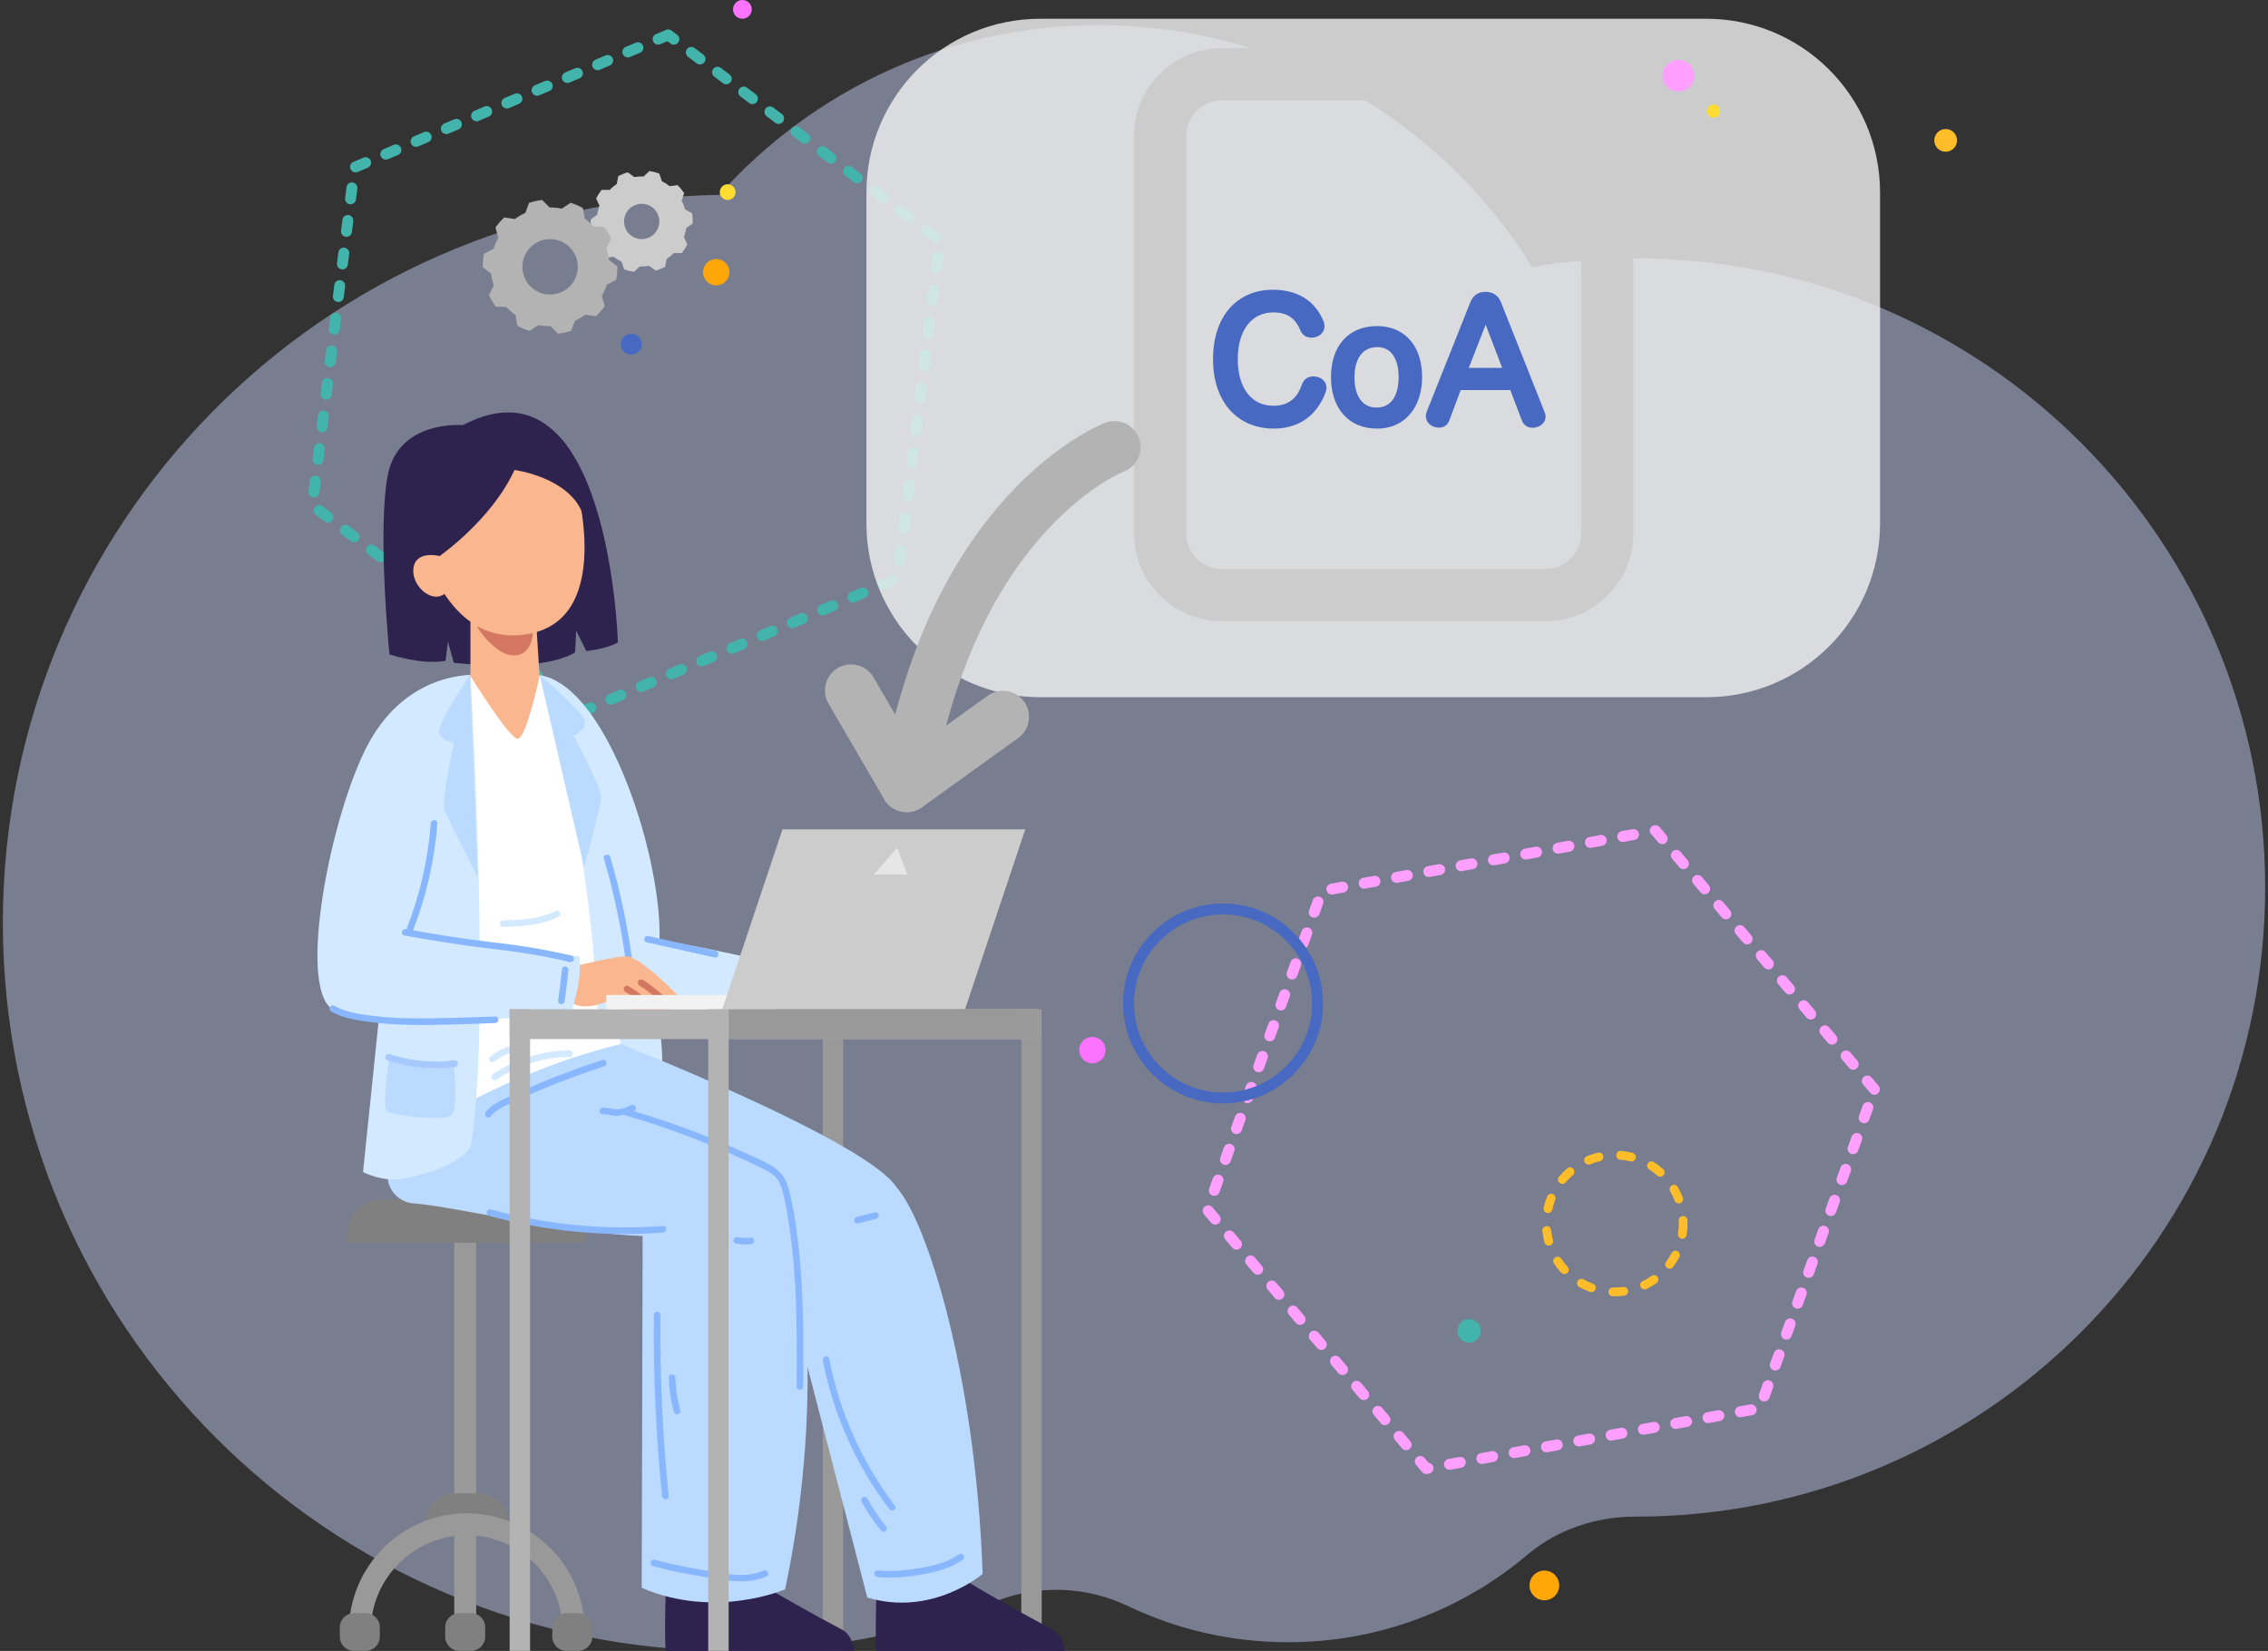 <svg width="261" height="190" viewBox="0 0 261 190" fill="none" xmlns="http://www.w3.org/2000/svg">
<rect x="0" y="0" width="261" height="190" fill="#333333" stroke="none"/>
<g clip-path="url(#clip0_7646_63453)">
<path opacity="0.5" d="M82.763 22.427C93.49 10.437 109.078 2.887 126.437 2.887C147.514 2.887 165.989 14.018 176.306 30.722C180.199 30.076 184.196 29.732 188.269 29.732C228.258 29.732 260.675 62.149 260.675 102.138C260.675 142.127 228.258 174.543 188.269 174.543H188.192C183.665 174.543 179.231 176.009 175.776 178.928C168.34 185.21 158.728 188.999 148.231 188.999C141.637 188.999 135.393 187.507 129.816 184.839C125.059 182.564 119.565 182.345 114.655 184.265C105.163 187.982 94.824 190.016 84.01 190C37.717 189.934 0.33 152.488 0.33 106.205C0.33 60.383 37.11 23.155 82.763 22.427Z" fill="#BFC9EE"/>
<g clip-path="url(#clip1_7646_63453)">
<path d="M164.136 169.636C163.951 169.636 163.777 169.555 163.656 169.415L162.97 168.605C162.743 168.338 162.777 167.941 163.043 167.716C163.306 167.492 163.704 167.526 163.928 167.789L164.402 168.347C164.674 168.378 164.901 168.582 164.951 168.862C165.013 169.204 164.783 169.532 164.441 169.591L164.248 169.625C164.211 169.63 164.175 169.636 164.138 169.636H164.136ZM166.806 169.154C166.506 169.154 166.24 168.941 166.187 168.635C166.125 168.294 166.352 167.966 166.697 167.904L167.938 167.68C168.269 167.621 168.608 167.845 168.67 168.187C168.731 168.529 168.504 168.857 168.16 168.919L166.918 169.143C166.882 169.148 166.845 169.151 166.806 169.151V169.154ZM170.528 168.481C170.228 168.481 169.962 168.268 169.908 167.963C169.847 167.621 170.074 167.293 170.418 167.232L171.657 167.007C171.988 166.946 172.327 167.173 172.388 167.515C172.45 167.856 172.223 168.184 171.878 168.246L170.64 168.47C170.603 168.476 170.567 168.481 170.528 168.481ZM174.249 167.809C173.949 167.809 173.683 167.596 173.63 167.29C173.568 166.949 173.795 166.621 174.137 166.559L175.376 166.335C175.729 166.273 176.048 166.5 176.11 166.842C176.171 167.184 175.944 167.512 175.603 167.573L174.364 167.798C174.325 167.803 174.288 167.809 174.252 167.809H174.249ZM177.965 167.139C177.665 167.139 177.399 166.926 177.346 166.621C177.284 166.279 177.511 165.951 177.856 165.889L179.094 165.665C179.425 165.601 179.764 165.83 179.826 166.172C179.887 166.514 179.66 166.842 179.316 166.904L178.077 167.128C178.041 167.133 178.004 167.139 177.965 167.139ZM161.821 166.901C161.642 166.901 161.465 166.825 161.342 166.68L160.526 165.718C160.299 165.452 160.333 165.054 160.596 164.83C160.865 164.606 161.263 164.637 161.485 164.903L162.3 165.864C162.527 166.13 162.491 166.528 162.23 166.752C162.11 166.853 161.967 166.901 161.821 166.901ZM181.686 166.467C181.386 166.467 181.12 166.254 181.067 165.948C181.005 165.606 181.232 165.278 181.574 165.217L182.813 164.993C183.166 164.937 183.485 165.158 183.547 165.5C183.609 165.842 183.382 166.169 183.04 166.231L181.801 166.455C181.762 166.461 181.726 166.467 181.689 166.467H181.686ZM185.405 165.794C185.105 165.794 184.839 165.581 184.786 165.276C184.724 164.934 184.951 164.606 185.296 164.544L186.537 164.32C186.868 164.261 187.207 164.488 187.268 164.827C187.33 165.169 187.103 165.497 186.758 165.559L185.517 165.783C185.481 165.788 185.444 165.791 185.405 165.791V165.794ZM189.124 165.121C188.824 165.121 188.557 164.908 188.504 164.603C188.443 164.261 188.67 163.933 189.014 163.872L190.256 163.647C190.584 163.586 190.925 163.813 190.987 164.155C191.049 164.497 190.822 164.824 190.477 164.886L189.236 165.11C189.199 165.116 189.163 165.119 189.126 165.119L189.124 165.121ZM192.842 164.452C192.542 164.452 192.276 164.239 192.223 163.933C192.161 163.591 192.388 163.264 192.733 163.202L193.974 162.978C194.305 162.913 194.644 163.143 194.706 163.485C194.767 163.827 194.54 164.155 194.196 164.216L192.954 164.44C192.918 164.446 192.881 164.452 192.842 164.452ZM159.38 164.017C159.201 164.017 159.024 163.942 158.898 163.793L158.086 162.832C157.861 162.569 157.895 162.168 158.161 161.944C158.425 161.717 158.823 161.753 159.049 162.019L159.862 162.98C160.086 163.244 160.053 163.645 159.786 163.866C159.669 163.967 159.523 164.015 159.38 164.015V164.017ZM196.561 163.779C196.261 163.779 195.995 163.566 195.941 163.261C195.88 162.919 196.107 162.591 196.451 162.529L197.693 162.305C198.024 162.238 198.363 162.47 198.424 162.812C198.486 163.154 198.259 163.482 197.914 163.544L196.673 163.768C196.636 163.774 196.6 163.779 196.564 163.779H196.561ZM200.279 163.107C199.98 163.107 199.713 162.894 199.66 162.588C199.598 162.246 199.825 161.918 200.17 161.857L201.412 161.633C201.742 161.577 202.081 161.801 202.143 162.14C202.205 162.482 201.978 162.81 201.633 162.871L200.391 163.095C200.355 163.101 200.319 163.104 200.279 163.104V163.107ZM203.028 161.288C202.956 161.288 202.886 161.277 202.815 161.251C202.485 161.134 202.317 160.772 202.434 160.444L202.86 159.259C202.981 158.931 203.348 158.769 203.665 158.878C203.995 158.996 204.163 159.357 204.046 159.685L203.62 160.87C203.527 161.128 203.286 161.288 203.026 161.288H203.028ZM156.939 161.131C156.76 161.131 156.583 161.055 156.46 160.91L155.645 159.948C155.418 159.682 155.454 159.284 155.715 159.06C155.987 158.839 156.382 158.867 156.603 159.133L157.419 160.094C157.646 160.36 157.609 160.758 157.348 160.982C157.228 161.083 157.085 161.131 156.939 161.131ZM154.499 158.247C154.319 158.247 154.143 158.172 154.019 158.026L153.204 157.065C152.977 156.799 153.013 156.401 153.274 156.177C153.546 155.955 153.938 155.983 154.162 156.249L154.978 157.211C155.205 157.477 155.168 157.875 154.908 158.099C154.787 158.2 154.644 158.247 154.499 158.247ZM204.306 157.729C204.233 157.729 204.163 157.718 204.093 157.693C203.763 157.575 203.594 157.213 203.712 156.886L204.138 155.7C204.259 155.372 204.629 155.207 204.942 155.319C205.273 155.437 205.441 155.798 205.323 156.126L204.898 157.311C204.805 157.569 204.564 157.729 204.303 157.729H204.306ZM152.058 155.361C151.878 155.361 151.702 155.285 151.579 155.14L150.763 154.179C150.536 153.912 150.57 153.514 150.833 153.29C151.102 153.069 151.5 153.097 151.722 153.363L152.537 154.324C152.764 154.59 152.728 154.988 152.467 155.213C152.346 155.313 152.204 155.361 152.058 155.361ZM205.581 154.173C205.511 154.173 205.438 154.162 205.368 154.137C205.038 154.019 204.87 153.657 204.987 153.329L205.413 152.144C205.534 151.816 205.901 151.651 206.217 151.763C206.548 151.881 206.716 152.242 206.599 152.57L206.173 153.755C206.08 154.013 205.839 154.173 205.578 154.173H205.581ZM149.614 152.478C149.435 152.478 149.258 152.402 149.132 152.253L148.32 151.292C148.095 151.026 148.129 150.628 148.395 150.404C148.661 150.18 149.057 150.213 149.284 150.48L150.096 151.441C150.32 151.707 150.287 152.105 150.021 152.329C149.903 152.43 149.757 152.478 149.614 152.478ZM206.862 150.617C206.792 150.617 206.719 150.606 206.649 150.58C206.321 150.463 206.153 150.101 206.271 149.773L206.697 148.588C206.814 148.26 207.176 148.098 207.504 148.207C207.832 148.325 208 148.686 207.882 149.014L207.456 150.199C207.364 150.457 207.123 150.617 206.862 150.617ZM147.173 149.591C146.994 149.591 146.818 149.516 146.694 149.37L145.879 148.409C145.652 148.142 145.688 147.745 145.952 147.52C146.218 147.299 146.616 147.33 146.837 147.593L147.653 148.554C147.88 148.821 147.843 149.219 147.58 149.443C147.462 149.544 147.319 149.591 147.173 149.591ZM208.14 147.058C208.07 147.058 207.997 147.047 207.927 147.022C207.599 146.904 207.431 146.542 207.549 146.214L207.974 145.029C208.095 144.701 208.451 144.536 208.781 144.648C209.109 144.766 209.278 145.127 209.16 145.455L208.734 146.64C208.641 146.898 208.4 147.058 208.14 147.058ZM144.733 146.708C144.553 146.708 144.377 146.632 144.253 146.486L143.438 145.525C143.211 145.259 143.247 144.861 143.511 144.637C143.777 144.415 144.172 144.446 144.396 144.71L145.212 145.671C145.439 145.937 145.402 146.335 145.139 146.559C145.021 146.66 144.878 146.708 144.733 146.708ZM142.292 143.821C142.113 143.821 141.936 143.746 141.813 143.6L140.997 142.639C140.77 142.373 140.804 141.975 141.07 141.75C141.333 141.529 141.731 141.56 141.956 141.823L142.771 142.784C142.998 143.051 142.962 143.449 142.698 143.673C142.58 143.774 142.438 143.821 142.292 143.821ZM209.415 143.502C209.345 143.502 209.272 143.491 209.202 143.465C208.871 143.348 208.703 142.986 208.821 142.658L209.247 141.473C209.367 141.145 209.737 140.98 210.051 141.092C210.382 141.21 210.55 141.571 210.432 141.899L210.006 143.084C209.914 143.342 209.673 143.502 209.412 143.502H209.415ZM139.848 140.938C139.669 140.938 139.492 140.862 139.366 140.714L138.554 139.752C138.329 139.486 138.363 139.088 138.629 138.864C138.893 138.64 139.291 138.674 139.518 138.94L140.33 139.901C140.554 140.167 140.521 140.565 140.255 140.789C140.137 140.89 139.991 140.938 139.848 140.938ZM210.693 139.946C210.623 139.946 210.55 139.935 210.482 139.909C210.152 139.792 209.984 139.43 210.101 139.102L210.527 137.917C210.645 137.589 211.015 137.424 211.332 137.536C211.662 137.654 211.83 138.015 211.713 138.343L211.287 139.528C211.194 139.786 210.953 139.946 210.693 139.946ZM139.742 137.631C139.672 137.631 139.599 137.62 139.529 137.595C139.201 137.477 139.033 137.115 139.151 136.788L139.576 135.602C139.697 135.274 140.053 135.109 140.384 135.221C140.711 135.339 140.88 135.7 140.762 136.028L140.336 137.214C140.243 137.471 140.002 137.631 139.742 137.631ZM211.973 136.39C211.903 136.39 211.83 136.378 211.76 136.353C211.43 136.236 211.262 135.874 211.379 135.546L211.805 134.361C211.926 134.033 212.29 133.87 212.609 133.98C212.94 134.097 213.108 134.459 212.991 134.787L212.565 135.972C212.472 136.23 212.231 136.39 211.97 136.39H211.973ZM141.02 134.075C140.95 134.075 140.877 134.064 140.809 134.039C140.479 133.921 140.311 133.559 140.428 133.232L140.854 132.046C140.975 131.718 141.345 131.553 141.659 131.665C141.989 131.783 142.157 132.144 142.04 132.472L141.614 133.657C141.521 133.915 141.28 134.075 141.02 134.075ZM213.248 132.834C213.178 132.834 213.105 132.822 213.038 132.797C212.707 132.679 212.539 132.318 212.657 131.99L213.083 130.805C213.203 130.477 213.571 130.312 213.887 130.424C214.218 130.541 214.386 130.903 214.268 131.231L213.842 132.416C213.75 132.674 213.509 132.834 213.248 132.834ZM142.295 130.516C142.225 130.516 142.152 130.505 142.082 130.48C141.754 130.362 141.586 130 141.703 129.673L142.132 128.487C142.253 128.162 142.609 127.997 142.939 128.109C143.267 128.227 143.435 128.588 143.317 128.916L142.889 130.101C142.796 130.356 142.555 130.516 142.295 130.516ZM214.526 129.275C214.456 129.275 214.383 129.264 214.313 129.238C213.983 129.121 213.814 128.759 213.932 128.431L214.358 127.246C214.479 126.918 214.848 126.753 215.162 126.865C215.493 126.982 215.661 127.344 215.543 127.672L215.117 128.857C215.025 129.115 214.784 129.275 214.523 129.275H214.526ZM143.575 126.96C143.505 126.96 143.432 126.949 143.362 126.924C143.032 126.806 142.864 126.444 142.981 126.117L143.407 124.931C143.528 124.603 143.892 124.438 144.211 124.55C144.542 124.668 144.71 125.029 144.593 125.357L144.167 126.542C144.074 126.8 143.833 126.96 143.573 126.96H143.575ZM215.706 125.996C215.527 125.996 215.35 125.92 215.227 125.775L214.411 124.813C214.184 124.547 214.221 124.149 214.484 123.925C214.75 123.704 215.145 123.735 215.37 123.998L216.185 124.959C216.412 125.225 216.376 125.623 216.112 125.848C215.995 125.948 215.852 125.996 215.706 125.996ZM144.853 123.404C144.783 123.404 144.71 123.393 144.64 123.368C144.31 123.25 144.141 122.888 144.259 122.56L144.685 121.375C144.806 121.047 145.173 120.882 145.489 120.994C145.82 121.112 145.988 121.473 145.87 121.801L145.444 122.986C145.352 123.244 145.111 123.404 144.85 123.404H144.853ZM213.265 123.11C213.086 123.11 212.909 123.034 212.786 122.888L211.97 121.927C211.744 121.661 211.78 121.263 212.043 121.039C212.31 120.817 212.707 120.848 212.929 121.112L213.744 122.073C213.971 122.339 213.935 122.737 213.671 122.961C213.554 123.062 213.411 123.11 213.265 123.11ZM210.824 120.226C210.645 120.226 210.468 120.15 210.345 120.005L209.53 119.044C209.303 118.777 209.336 118.379 209.603 118.155C209.866 117.934 210.264 117.965 210.488 118.228L211.304 119.189C211.531 119.456 211.494 119.853 211.231 120.078C211.113 120.179 210.97 120.226 210.824 120.226ZM146.128 119.848C146.058 119.848 145.985 119.837 145.918 119.811C145.587 119.694 145.419 119.332 145.537 119.004L145.963 117.819C146.083 117.491 146.453 117.329 146.767 117.438C147.098 117.556 147.266 117.917 147.148 118.245L146.722 119.43C146.63 119.688 146.389 119.848 146.128 119.848ZM208.381 117.34C208.201 117.34 208.025 117.264 207.899 117.116L207.086 116.154C206.862 115.888 206.896 115.49 207.162 115.266C207.428 115.042 207.823 115.076 208.05 115.342L208.863 116.303C209.087 116.569 209.053 116.967 208.787 117.191C208.669 117.292 208.524 117.34 208.381 117.34ZM147.409 116.292C147.339 116.292 147.266 116.281 147.196 116.255C146.865 116.138 146.697 115.776 146.815 115.448L147.241 114.263C147.361 113.935 147.731 113.77 148.045 113.882C148.376 114 148.544 114.361 148.426 114.689L148 115.874C147.908 116.132 147.667 116.292 147.406 116.292H147.409ZM205.94 114.456C205.761 114.456 205.584 114.381 205.461 114.235L204.645 113.274C204.418 113.007 204.455 112.61 204.718 112.385C204.982 112.161 205.38 112.195 205.604 112.458L206.419 113.419C206.646 113.686 206.61 114.084 206.346 114.308C206.229 114.409 206.086 114.456 205.94 114.456ZM148.687 112.733C148.617 112.733 148.544 112.722 148.474 112.696C148.146 112.579 147.978 112.217 148.095 111.889L148.521 110.704C148.639 110.376 149.001 110.211 149.328 110.323C149.656 110.441 149.824 110.802 149.707 111.13L149.281 112.315C149.188 112.573 148.947 112.733 148.687 112.733ZM203.499 111.57C203.32 111.57 203.143 111.494 203.02 111.349L202.205 110.387C201.978 110.121 202.014 109.723 202.277 109.499C202.544 109.275 202.942 109.308 203.163 109.572L203.978 110.533C204.205 110.799 204.169 111.197 203.906 111.421C203.788 111.522 203.645 111.57 203.499 111.57ZM149.962 109.177C149.892 109.177 149.819 109.166 149.749 109.14C149.421 109.023 149.253 108.661 149.37 108.333L149.796 107.148C149.917 106.82 150.273 106.658 150.603 106.767C150.931 106.885 151.099 107.246 150.982 107.574L150.556 108.759C150.463 109.017 150.222 109.177 149.962 109.177ZM201.058 108.686C200.879 108.686 200.703 108.611 200.579 108.465L199.764 107.504C199.537 107.238 199.573 106.84 199.837 106.615C200.103 106.394 200.498 106.425 200.722 106.688L201.538 107.65C201.765 107.916 201.728 108.314 201.465 108.538C201.347 108.639 201.204 108.686 201.058 108.686ZM198.615 105.8C198.435 105.8 198.259 105.724 198.133 105.576L197.32 104.615C197.096 104.348 197.13 103.951 197.396 103.726C197.662 103.502 198.057 103.536 198.284 103.802L199.097 104.763C199.321 105.029 199.287 105.427 199.021 105.652C198.903 105.752 198.758 105.8 198.615 105.8ZM151.24 105.618C151.169 105.618 151.097 105.607 151.029 105.581C150.699 105.464 150.531 105.102 150.648 104.774L151.074 103.589C151.195 103.261 151.565 103.096 151.878 103.208C152.209 103.326 152.377 103.687 152.26 104.015L151.834 105.2C151.741 105.458 151.5 105.618 151.24 105.618ZM153.268 102.95C152.969 102.95 152.702 102.737 152.649 102.432C152.587 102.09 152.814 101.762 153.159 101.7L154.4 101.476C154.728 101.417 155.07 101.644 155.132 101.983C155.194 102.325 154.967 102.653 154.622 102.715L153.38 102.939C153.344 102.945 153.308 102.947 153.268 102.947V102.95ZM196.174 102.916C195.995 102.916 195.818 102.841 195.695 102.695L194.879 101.734C194.652 101.468 194.686 101.07 194.952 100.846C195.216 100.624 195.616 100.655 195.838 100.918L196.653 101.88C196.88 102.146 196.847 102.544 196.58 102.768C196.463 102.869 196.32 102.916 196.174 102.916ZM156.987 102.278C156.687 102.278 156.421 102.065 156.368 101.759C156.306 101.417 156.533 101.089 156.878 101.028L158.119 100.804C158.45 100.742 158.789 100.969 158.851 101.311C158.912 101.653 158.685 101.981 158.34 102.042L157.099 102.266C157.063 102.272 157.026 102.275 156.987 102.275V102.278ZM160.708 101.605C160.409 101.605 160.142 101.392 160.089 101.087C160.027 100.745 160.254 100.417 160.599 100.355L161.841 100.131C162.168 100.069 162.51 100.296 162.572 100.638C162.634 100.98 162.407 101.308 162.062 101.37L160.821 101.594C160.784 101.599 160.748 101.605 160.708 101.605ZM164.424 100.935C164.124 100.935 163.858 100.722 163.805 100.417C163.743 100.075 163.97 99.747 164.315 99.686L165.556 99.461C165.887 99.397 166.226 99.627 166.288 99.969C166.349 100.31 166.122 100.638 165.778 100.7L164.536 100.924C164.5 100.93 164.463 100.935 164.424 100.935ZM168.146 100.263C167.846 100.263 167.58 100.05 167.526 99.744C167.465 99.402 167.692 99.075 168.036 99.013L169.278 98.789C169.608 98.733 169.948 98.957 170.009 99.296C170.071 99.638 169.844 99.966 169.499 100.027L168.258 100.252C168.221 100.257 168.185 100.263 168.146 100.263ZM193.733 100.03C193.554 100.03 193.377 99.954 193.254 99.809L192.439 98.848C192.212 98.581 192.248 98.183 192.511 97.959C192.778 97.738 193.176 97.769 193.397 98.032L194.212 98.993C194.439 99.26 194.403 99.657 194.14 99.882C194.022 99.983 193.879 100.03 193.733 100.03ZM171.864 99.59C171.564 99.59 171.298 99.377 171.245 99.072C171.183 98.73 171.41 98.402 171.755 98.34L172.994 98.116C173.324 98.057 173.663 98.284 173.725 98.623C173.787 98.965 173.56 99.293 173.215 99.355L171.974 99.579C171.937 99.585 171.901 99.587 171.864 99.587V99.59ZM175.583 98.92C175.283 98.92 175.017 98.707 174.964 98.402C174.902 98.06 175.129 97.732 175.474 97.671L176.715 97.446C177.046 97.385 177.385 97.612 177.446 97.954C177.508 98.296 177.281 98.623 176.936 98.685L175.695 98.909C175.659 98.915 175.622 98.918 175.583 98.918V98.92ZM179.304 98.245C179.004 98.245 178.738 98.032 178.685 97.727C178.623 97.385 178.85 97.057 179.192 96.995L180.431 96.771C180.784 96.709 181.103 96.936 181.165 97.278C181.227 97.62 181 97.948 180.658 98.01L179.419 98.234C179.38 98.24 179.344 98.245 179.307 98.245H179.304ZM183.023 97.575C182.723 97.575 182.457 97.362 182.404 97.057C182.342 96.715 182.569 96.387 182.914 96.326L184.155 96.101C184.486 96.037 184.825 96.267 184.886 96.609C184.948 96.95 184.721 97.278 184.376 97.34L183.135 97.564C183.099 97.57 183.062 97.575 183.023 97.575ZM191.292 97.147C191.113 97.147 190.937 97.071 190.813 96.925L190.104 96.09C189.981 95.998 189.894 95.866 189.866 95.709C189.804 95.367 190.012 95.042 190.354 94.983C190.578 94.947 190.847 95.017 190.99 95.188L191.772 96.113C191.999 96.379 191.962 96.777 191.699 97.001C191.581 97.102 191.438 97.149 191.292 97.149V97.147ZM186.742 96.903C186.442 96.903 186.176 96.69 186.122 96.384C186.061 96.043 186.288 95.715 186.629 95.653L187.868 95.429C188.221 95.373 188.541 95.594 188.602 95.936C188.664 96.278 188.437 96.606 188.095 96.667L186.856 96.892C186.817 96.897 186.781 96.9 186.744 96.9L186.742 96.903Z" fill="#FF9FFF"/>
<path d="M67.194 82.426C67.059 82.426 66.925 82.384 66.816 82.297L66.488 82.051C66.21 81.84 66.154 81.445 66.367 81.168C66.577 80.891 66.972 80.834 67.247 81.047L67.284 81.075L67.732 80.885C68.06 80.75 68.421 80.899 68.559 81.221C68.693 81.541 68.544 81.91 68.225 82.048L67.443 82.379C67.365 82.412 67.281 82.429 67.197 82.429L67.194 82.426ZM70.299 81.115C70.052 81.115 69.822 80.972 69.719 80.731C69.584 80.409 69.733 80.041 70.052 79.904L71.212 79.414C71.543 79.276 71.902 79.428 72.039 79.747C72.174 80.069 72.025 80.436 71.706 80.574L70.545 81.064C70.464 81.098 70.38 81.115 70.299 81.115ZM64.857 80.658C64.725 80.658 64.591 80.616 64.476 80.529L63.472 79.77C63.195 79.559 63.139 79.164 63.352 78.887C63.565 78.607 63.96 78.556 64.235 78.766L65.238 79.526C65.515 79.736 65.571 80.131 65.358 80.409C65.235 80.571 65.044 80.658 64.857 80.658ZM73.782 79.644C73.535 79.644 73.303 79.501 73.202 79.26C73.067 78.94 73.216 78.57 73.535 78.433L74.695 77.942C75.023 77.808 75.388 77.957 75.522 78.279C75.657 78.598 75.508 78.968 75.189 79.105L74.029 79.596C73.947 79.629 73.863 79.646 73.782 79.646V79.644ZM61.844 78.377C61.713 78.377 61.578 78.335 61.463 78.248L60.457 77.489C60.18 77.278 60.124 76.883 60.337 76.606C60.544 76.326 60.939 76.275 61.219 76.485L62.225 77.245C62.503 77.455 62.559 77.85 62.346 78.127C62.223 78.29 62.035 78.377 61.844 78.377ZM77.262 78.175C77.016 78.175 76.783 78.032 76.682 77.791C76.548 77.472 76.696 77.102 77.016 76.965L78.176 76.474C78.504 76.342 78.871 76.491 79.003 76.81C79.137 77.13 78.989 77.5 78.669 77.637L77.509 78.127C77.428 78.161 77.344 78.178 77.262 78.178V78.175ZM80.743 76.704C80.496 76.704 80.264 76.561 80.163 76.32C80.028 75.998 80.177 75.631 80.499 75.493L81.659 75.003C81.976 74.871 82.351 75.02 82.483 75.339C82.618 75.661 82.469 76.028 82.147 76.166L80.987 76.656C80.908 76.69 80.824 76.707 80.743 76.707V76.704ZM58.832 76.099C58.7 76.099 58.566 76.057 58.451 75.97L57.445 75.21C57.167 75 57.111 74.605 57.324 74.328C57.532 74.047 57.929 73.997 58.207 74.207L59.213 74.966C59.49 75.177 59.546 75.572 59.334 75.849C59.21 76.012 59.022 76.099 58.832 76.099ZM84.226 75.236C83.98 75.236 83.747 75.093 83.646 74.852C83.511 74.529 83.66 74.162 83.982 74.025L85.142 73.534C85.459 73.403 85.835 73.551 85.966 73.871C86.101 74.193 85.952 74.56 85.63 74.697L84.47 75.188C84.391 75.222 84.307 75.238 84.226 75.238V75.236ZM55.817 73.817C55.685 73.817 55.55 73.775 55.435 73.689L54.429 72.929C54.152 72.719 54.096 72.324 54.309 72.046C54.516 71.769 54.914 71.713 55.192 71.926L56.198 72.685C56.475 72.896 56.531 73.291 56.318 73.568C56.195 73.731 56.007 73.817 55.817 73.817ZM87.707 73.764C87.46 73.764 87.227 73.621 87.126 73.38C86.992 73.058 87.14 72.691 87.463 72.554L88.623 72.063C88.939 71.932 89.312 72.08 89.447 72.4C89.581 72.722 89.433 73.089 89.111 73.226L87.95 73.717C87.872 73.75 87.788 73.767 87.707 73.767V73.764ZM91.19 72.293C90.943 72.293 90.711 72.15 90.61 71.909C90.475 71.587 90.624 71.22 90.946 71.082L92.106 70.592C92.425 70.46 92.795 70.606 92.93 70.928C93.064 71.251 92.916 71.618 92.594 71.755L91.433 72.246C91.355 72.279 91.271 72.296 91.19 72.296V72.293ZM52.801 71.537C52.67 71.537 52.535 71.494 52.42 71.408L51.414 70.648C51.137 70.438 51.084 70.043 51.294 69.765C51.501 69.488 51.899 69.432 52.176 69.645L53.182 70.404C53.46 70.615 53.516 71.01 53.303 71.287C53.18 71.45 52.992 71.537 52.801 71.537ZM94.67 70.825C94.424 70.825 94.191 70.682 94.09 70.441C93.956 70.118 94.104 69.751 94.426 69.614L95.587 69.124C95.906 68.992 96.279 69.141 96.41 69.46C96.545 69.782 96.396 70.149 96.074 70.287L94.914 70.777C94.835 70.811 94.751 70.828 94.67 70.828V70.825ZM98.151 69.356C97.904 69.356 97.671 69.213 97.57 68.972C97.436 68.653 97.585 68.283 97.904 68.146L99.064 67.655C99.398 67.524 99.759 67.672 99.891 67.992C100.025 68.311 99.877 68.681 99.557 68.818L98.397 69.309C98.316 69.342 98.232 69.359 98.151 69.359V69.356ZM49.789 69.255C49.657 69.255 49.523 69.213 49.408 69.126L48.405 68.367C48.127 68.157 48.071 67.762 48.284 67.484C48.497 67.207 48.892 67.154 49.167 67.364L50.17 68.123C50.447 68.334 50.504 68.729 50.291 69.006C50.167 69.169 49.977 69.255 49.789 69.255ZM101.634 67.885C101.387 67.885 101.155 67.742 101.054 67.501C100.919 67.182 101.068 66.812 101.387 66.674L102.547 66.184C102.878 66.052 103.242 66.201 103.374 66.52C103.509 66.84 103.36 67.21 103.041 67.347L101.88 67.838C101.799 67.871 101.715 67.888 101.634 67.888V67.885ZM46.774 66.977C46.642 66.977 46.507 66.935 46.392 66.848L45.389 66.089C45.112 65.879 45.056 65.484 45.269 65.206C45.479 64.929 45.877 64.873 46.151 65.086L47.155 65.845C47.432 66.055 47.485 66.45 47.275 66.728C47.152 66.89 46.961 66.977 46.774 66.977ZM103.539 65.223C103.514 65.223 103.489 65.223 103.461 65.217C103.116 65.175 102.87 64.859 102.914 64.514L103.071 63.264C103.113 62.919 103.388 62.653 103.775 62.718C104.119 62.76 104.366 63.076 104.321 63.421L104.164 64.671C104.125 64.99 103.85 65.223 103.539 65.223ZM43.761 64.696C43.63 64.696 43.495 64.654 43.38 64.567L42.377 63.808C42.099 63.598 42.043 63.203 42.256 62.925C42.467 62.648 42.864 62.594 43.139 62.805L44.142 63.564C44.42 63.774 44.476 64.169 44.263 64.447C44.139 64.609 43.949 64.696 43.761 64.696ZM40.746 62.415C40.614 62.415 40.48 62.373 40.365 62.286L39.359 61.527C39.081 61.317 39.025 60.922 39.238 60.644C39.449 60.367 39.844 60.313 40.121 60.523L41.127 61.283C41.404 61.493 41.461 61.888 41.248 62.166C41.124 62.328 40.937 62.415 40.746 62.415ZM104.01 61.474C103.985 61.474 103.96 61.474 103.932 61.468C103.587 61.426 103.343 61.112 103.385 60.764L103.539 59.515C103.581 59.173 103.87 58.921 104.243 58.968C104.587 59.01 104.831 59.324 104.789 59.672L104.635 60.922C104.596 61.241 104.324 61.474 104.01 61.474ZM37.733 60.137C37.602 60.137 37.467 60.095 37.352 60.008L36.346 59.248C36.069 59.038 36.013 58.643 36.226 58.366C36.436 58.088 36.831 58.035 37.109 58.245L38.115 59.005C38.392 59.215 38.448 59.61 38.235 59.887C38.112 60.05 37.924 60.137 37.733 60.137ZM104.478 57.724C104.453 57.724 104.428 57.724 104.4 57.718C104.055 57.676 103.811 57.363 103.853 57.015L104.007 55.765C104.049 55.423 104.344 55.168 104.711 55.219C105.055 55.261 105.299 55.575 105.257 55.922L105.103 57.172C105.064 57.492 104.792 57.724 104.478 57.724ZM36.131 57.259C36.103 57.259 36.077 57.259 36.052 57.253C35.708 57.211 35.464 56.895 35.506 56.55L35.663 55.3C35.705 54.953 36.019 54.698 36.366 54.754C36.711 54.796 36.955 55.112 36.912 55.457L36.755 56.707C36.716 57.026 36.444 57.259 36.131 57.259ZM104.946 53.972C104.921 53.972 104.896 53.972 104.868 53.966C104.523 53.924 104.279 53.61 104.321 53.263L104.475 52.013C104.517 51.668 104.803 51.416 105.179 51.467C105.523 51.509 105.767 51.822 105.725 52.17L105.571 53.42C105.532 53.739 105.26 53.972 104.946 53.972ZM36.599 53.509C36.571 53.509 36.545 53.509 36.517 53.504C36.173 53.462 35.929 53.145 35.971 52.8L36.128 51.551C36.17 51.203 36.492 50.945 36.831 51.004C37.176 51.046 37.42 51.363 37.378 51.708L37.221 52.957C37.181 53.277 36.91 53.509 36.596 53.509H36.599ZM105.414 50.222C105.389 50.222 105.364 50.222 105.336 50.217C104.991 50.175 104.747 49.861 104.789 49.513L104.943 48.264C104.985 47.922 105.28 47.667 105.647 47.717C105.991 47.759 106.235 48.073 106.193 48.42L106.039 49.67C106 49.99 105.728 50.222 105.414 50.222ZM37.067 49.76C37.041 49.76 37.013 49.76 36.988 49.754C36.643 49.712 36.397 49.398 36.442 49.051L36.596 47.801C36.638 47.456 36.957 47.202 37.299 47.255C37.644 47.297 37.89 47.611 37.846 47.958L37.691 49.208C37.652 49.527 37.38 49.76 37.067 49.76ZM105.879 46.473C105.854 46.473 105.829 46.473 105.801 46.467C105.456 46.425 105.21 46.109 105.254 45.764L105.411 44.514C105.453 44.169 105.731 43.912 106.115 43.968C106.459 44.01 106.706 44.326 106.661 44.671L106.504 45.921C106.465 46.24 106.19 46.473 105.879 46.473ZM37.535 46.008C37.507 46.008 37.481 46.008 37.453 46.002C37.109 45.96 36.865 45.643 36.907 45.299L37.064 44.049C37.106 43.702 37.42 43.444 37.767 43.502C38.112 43.544 38.356 43.861 38.314 44.206L38.157 45.456C38.117 45.775 37.846 46.008 37.532 46.008H37.535ZM106.347 42.721C106.322 42.721 106.297 42.721 106.269 42.715C105.924 42.673 105.678 42.356 105.722 42.012L105.879 40.762C105.921 40.417 106.204 40.151 106.583 40.215C106.927 40.258 107.174 40.574 107.129 40.919L106.972 42.169C106.933 42.488 106.658 42.721 106.347 42.721ZM38.002 42.258C37.974 42.258 37.949 42.258 37.924 42.253C37.579 42.211 37.333 41.894 37.378 41.549L37.535 40.3C37.577 39.952 37.902 39.708 38.238 39.753C38.583 39.795 38.826 40.112 38.784 40.456L38.627 41.706C38.588 42.026 38.316 42.258 38.002 42.258ZM106.818 38.971C106.793 38.971 106.768 38.971 106.74 38.966C106.395 38.924 106.151 38.61 106.193 38.262L106.347 37.012C106.389 36.668 106.67 36.407 107.051 36.466C107.395 36.508 107.639 36.822 107.597 37.169L107.443 38.419C107.404 38.739 107.132 38.971 106.818 38.971ZM38.471 38.509C38.443 38.509 38.417 38.509 38.389 38.503C38.045 38.461 37.801 38.145 37.843 37.8L38 36.55C38.042 36.203 38.361 35.959 38.703 36.004C39.048 36.046 39.292 36.362 39.249 36.707L39.093 37.96C39.053 38.279 38.782 38.512 38.468 38.512L38.471 38.509ZM107.286 35.222C107.261 35.222 107.236 35.222 107.21 35.216C106.863 35.174 106.619 34.86 106.661 34.513L106.815 33.263C106.86 32.918 107.18 32.658 107.516 32.717C107.863 32.759 108.107 33.072 108.065 33.42L107.911 34.67C107.872 34.989 107.6 35.222 107.286 35.222ZM38.938 34.757C38.913 34.757 38.885 34.757 38.86 34.751C38.515 34.709 38.269 34.395 38.314 34.048L38.468 32.798C38.51 32.453 38.829 32.201 39.171 32.251C39.516 32.293 39.762 32.607 39.718 32.955L39.563 34.205C39.524 34.524 39.252 34.757 38.938 34.757ZM107.754 31.47C107.729 31.47 107.704 31.47 107.676 31.464C107.331 31.422 107.087 31.108 107.129 30.761L107.283 29.511C107.325 29.169 107.605 28.919 107.987 28.964C108.331 29.006 108.575 29.32 108.533 29.668L108.379 30.918C108.34 31.237 108.068 31.47 107.754 31.47ZM39.407 31.007C39.378 31.007 39.353 31.007 39.328 31.002C38.983 30.959 38.737 30.643 38.782 30.298L38.938 29.048C38.98 28.704 39.306 28.457 39.642 28.502C39.986 28.544 40.233 28.861 40.188 29.205L40.031 30.455C39.992 30.775 39.72 31.007 39.407 31.007ZM107.69 27.947C107.558 27.947 107.423 27.905 107.311 27.821L106.305 27.061C106.028 26.851 105.972 26.456 106.182 26.179C106.392 25.901 106.787 25.848 107.062 26.055L108.068 26.815C108.345 27.025 108.401 27.42 108.191 27.698C108.068 27.86 107.877 27.947 107.69 27.947ZM39.874 27.258C39.846 27.258 39.821 27.258 39.793 27.252C39.449 27.21 39.205 26.893 39.247 26.549L39.404 25.299C39.446 24.954 39.765 24.71 40.107 24.753C40.452 24.794 40.696 25.111 40.654 25.456L40.496 26.706C40.457 27.025 40.185 27.258 39.872 27.258H39.874ZM104.674 25.666C104.543 25.666 104.408 25.624 104.296 25.54L103.29 24.78C103.013 24.57 102.957 24.175 103.167 23.898C103.377 23.62 103.772 23.57 104.047 23.774L105.053 24.534C105.33 24.744 105.386 25.139 105.176 25.417C105.053 25.579 104.865 25.666 104.674 25.666ZM40.342 23.508C40.317 23.508 40.289 23.508 40.264 23.503C39.919 23.461 39.673 23.147 39.718 22.799L39.872 21.549C39.914 21.205 40.23 20.941 40.575 21.003C40.92 21.045 41.166 21.359 41.121 21.706L40.967 22.956C40.928 23.276 40.656 23.508 40.342 23.508ZM101.662 23.385C101.53 23.385 101.396 23.343 101.284 23.259L100.278 22.499C100 22.289 99.944 21.894 100.154 21.617C100.364 21.337 100.76 21.289 101.034 21.493L102.04 22.253C102.318 22.463 102.374 22.858 102.163 23.136C102.04 23.298 101.85 23.385 101.662 23.385ZM98.647 21.104C98.515 21.104 98.38 21.062 98.266 20.975L97.262 20.216C96.988 20.005 96.932 19.61 97.142 19.333C97.352 19.055 97.744 19.002 98.025 19.212L99.028 19.972C99.302 20.182 99.358 20.577 99.148 20.855C99.025 21.017 98.834 21.104 98.647 21.104ZM40.917 19.84C40.673 19.84 40.438 19.697 40.337 19.456C40.202 19.134 40.351 18.767 40.67 18.63L41.83 18.139C42.153 18.007 42.52 18.153 42.657 18.473C42.792 18.795 42.643 19.162 42.324 19.299L41.163 19.79C41.082 19.823 41.001 19.84 40.917 19.84ZM95.631 18.826C95.5 18.826 95.365 18.784 95.25 18.697L94.247 17.937C93.972 17.727 93.916 17.332 94.126 17.055C94.337 16.777 94.729 16.721 95.009 16.934L96.013 17.694C96.287 17.904 96.343 18.299 96.133 18.576C96.01 18.739 95.819 18.826 95.631 18.826ZM44.4 18.369C44.156 18.369 43.921 18.226 43.82 17.985C43.685 17.666 43.834 17.296 44.156 17.158L45.316 16.668C45.633 16.536 46.006 16.682 46.143 17.004C46.278 17.324 46.129 17.694 45.807 17.831L44.647 18.321C44.566 18.355 44.484 18.372 44.403 18.372L44.4 18.369ZM47.88 16.901C47.637 16.901 47.401 16.758 47.3 16.517C47.166 16.197 47.315 15.827 47.637 15.69L48.797 15.2C49.114 15.068 49.486 15.213 49.624 15.536C49.758 15.855 49.61 16.225 49.287 16.363L48.127 16.853C48.046 16.887 47.965 16.903 47.883 16.903L47.88 16.901ZM92.619 16.545C92.487 16.545 92.353 16.503 92.241 16.416L91.237 15.656C90.96 15.446 90.904 15.051 91.114 14.774C91.324 14.493 91.719 14.443 91.994 14.653L92.997 15.412C93.275 15.623 93.331 16.018 93.121 16.295C92.997 16.458 92.807 16.545 92.619 16.545ZM51.364 15.429C51.12 15.429 50.885 15.286 50.784 15.045C50.649 14.726 50.798 14.356 51.12 14.219L52.28 13.728C52.597 13.597 52.969 13.742 53.107 14.065C53.241 14.384 53.093 14.754 52.77 14.891L51.61 15.382C51.529 15.415 51.448 15.432 51.367 15.432L51.364 15.429ZM89.604 14.264C89.472 14.264 89.337 14.222 89.222 14.135L88.219 13.375C87.945 13.165 87.889 12.77 88.099 12.492C88.309 12.215 88.701 12.159 88.982 12.372L89.985 13.131C90.259 13.342 90.315 13.737 90.105 14.014C89.982 14.177 89.791 14.264 89.604 14.264ZM54.844 13.958C54.6 13.958 54.365 13.815 54.264 13.574C54.13 13.255 54.278 12.885 54.6 12.748L55.761 12.257C56.08 12.125 56.45 12.271 56.587 12.593C56.722 12.913 56.573 13.283 56.251 13.42L55.091 13.911C55.012 13.944 54.928 13.961 54.847 13.961L54.844 13.958ZM58.327 12.49C58.084 12.49 57.848 12.347 57.747 12.106C57.613 11.784 57.761 11.416 58.081 11.279L59.241 10.789C59.56 10.657 59.93 10.803 60.068 11.122C60.202 11.444 60.054 11.812 59.734 11.949L58.574 12.439C58.493 12.473 58.411 12.49 58.327 12.49ZM86.591 11.985C86.46 11.985 86.325 11.943 86.21 11.856L85.207 11.097C84.932 10.887 84.876 10.492 85.086 10.214C85.297 9.937 85.689 9.881 85.969 10.094L86.972 10.853C87.247 11.063 87.303 11.459 87.093 11.736C86.969 11.898 86.779 11.985 86.591 11.985ZM61.808 11.021C61.564 11.021 61.329 10.878 61.228 10.637C61.093 10.318 61.242 9.948 61.564 9.811L62.724 9.32C63.044 9.189 63.414 9.334 63.551 9.657C63.685 9.976 63.537 10.346 63.215 10.483L62.054 10.974C61.973 11.007 61.892 11.024 61.811 11.024L61.808 11.021ZM83.576 9.704C83.444 9.704 83.31 9.662 83.195 9.575L82.192 8.816C81.917 8.606 81.861 8.211 82.071 7.933C82.281 7.656 82.674 7.603 82.954 7.813L83.957 8.572C84.232 8.782 84.288 9.177 84.078 9.455C83.954 9.617 83.764 9.704 83.576 9.704ZM65.288 9.55C65.042 9.55 64.809 9.407 64.708 9.166C64.574 8.844 64.725 8.477 65.044 8.34L66.205 7.849C66.524 7.715 66.894 7.863 67.031 8.185C67.166 8.508 67.017 8.875 66.695 9.012L65.535 9.502C65.454 9.536 65.372 9.553 65.291 9.553L65.288 9.55ZM68.772 8.079C68.525 8.079 68.292 7.936 68.192 7.695C68.057 7.373 68.206 7.006 68.528 6.868L69.688 6.378C70.004 6.246 70.38 6.392 70.512 6.714C70.646 7.036 70.498 7.404 70.175 7.541L69.015 8.031C68.937 8.065 68.853 8.082 68.772 8.082V8.079ZM80.561 7.423C80.429 7.423 80.294 7.381 80.18 7.294L79.176 6.535C78.902 6.325 78.846 5.93 79.056 5.652C79.266 5.375 79.658 5.319 79.939 5.532L80.942 6.291C81.216 6.501 81.272 6.896 81.062 7.174C80.939 7.336 80.749 7.423 80.561 7.423ZM72.252 6.611C72.005 6.611 71.773 6.468 71.672 6.227C71.537 5.904 71.686 5.537 72.008 5.4L73.168 4.91C73.488 4.778 73.861 4.926 73.992 5.246C74.127 5.568 73.978 5.935 73.656 6.072L72.496 6.563C72.417 6.597 72.333 6.613 72.252 6.613V6.611ZM77.548 5.142C77.416 5.142 77.282 5.1 77.17 5.013L76.806 4.741L75.979 5.089C75.665 5.223 75.29 5.075 75.155 4.753C75.021 4.43 75.169 4.063 75.491 3.926L76.651 3.436C76.859 3.351 77.094 3.377 77.274 3.514L77.927 4.007C78.204 4.217 78.26 4.613 78.05 4.89C77.927 5.052 77.736 5.139 77.548 5.139V5.142Z" fill="#43B4AC"/>
<path d="M196.356 2.158H119.706C108.66 2.158 99.706 11.112 99.706 22.158V60.24C99.706 71.286 108.66 80.24 119.706 80.24H196.356C207.402 80.24 216.356 71.286 216.356 60.24V22.158C216.356 11.112 207.402 2.158 196.356 2.158Z" fill="#F2F2F2" fill-opacity="0.8"/>
<path d="M97.033 116.154H94.682V189.997H97.033V116.154Z" fill="#999999"/>
<path d="M119.879 116.154H117.528V189.997H119.879V116.154Z" fill="#999999"/>
<path fill-rule="evenodd" clip-rule="evenodd" d="M71.431 103.466C71.431 103.466 76.195 114.025 76.209 122.106C76.223 130.188 70.363 127.792 70.363 127.792L69.181 102.846L71.431 103.469V103.466Z" fill="#D2E9FF"/>
<path fill-rule="evenodd" clip-rule="evenodd" d="M53.267 48.922C53.267 48.922 45.871 48.286 44.633 54.647C43.394 61.005 44.82 75.314 44.82 75.314C44.82 75.314 48.668 76.569 51.271 76.048L51.549 73.843L52.216 76.269C52.216 76.269 62.063 77.525 66.182 75.087L66.303 72.593L67.477 74.93C67.477 74.93 69.87 74.681 71.106 73.927C71.106 73.927 70.119 40.123 53.267 48.925V48.922Z" fill="#2E224F"/>
<path fill-rule="evenodd" clip-rule="evenodd" d="M54.139 70.752V78.209C54.139 78.209 58.827 79.585 62.117 78.209L61.618 70.208L54.139 70.755V70.752Z" fill="#FAB68F"/>
<path d="M90.627 111.183C78.883 108.493 71.818 107.389 68.088 106.971C65.715 107.658 60.982 110.099 62.363 114.266C63.955 119.074 91.12 115.224 91.12 115.224L90.627 111.18V111.183Z" fill="#D2E9FF"/>
<path d="M54.795 141.809H52.275V187.822H54.795V141.809Z" fill="#999999"/>
<path d="M58.432 175.215H49.005C49.005 173.366 50.504 171.864 52.356 171.864H55.08C56.93 171.864 58.432 173.363 58.432 175.215Z" fill="#808080"/>
<path d="M44.07 138.004H63.366C65.639 138.004 67.483 139.848 67.483 142.12V143.031H39.953V142.12C39.953 139.848 41.797 138.004 44.07 138.004Z" fill="#808080"/>
<path d="M54.2 185.645H52.872C51.966 185.645 51.232 186.379 51.232 187.285V188.358C51.232 189.263 51.966 189.997 52.872 189.997H54.2C55.105 189.997 55.839 189.263 55.839 188.358V187.285C55.839 186.379 55.105 185.645 54.2 185.645Z" fill="#808080"/>
<path d="M64.767 187.823C64.767 181.641 59.81 176.684 53.718 176.684C47.626 176.684 42.669 181.641 42.669 187.733L40.149 187.823V187.733C40.149 180.251 46.236 174.164 53.718 174.164C61.2 174.164 67.287 180.251 67.287 187.733L64.767 187.823Z" fill="#999999"/>
<path d="M66.522 185.645H65.194C64.289 185.645 63.555 186.379 63.555 187.285V188.358C63.555 189.263 64.289 189.997 65.194 189.997H66.522C67.428 189.997 68.162 189.263 68.162 188.358V187.285C68.162 186.379 67.428 185.645 66.522 185.645Z" fill="#808080"/>
<path d="M42.072 185.645H40.744C39.838 185.645 39.105 186.379 39.105 187.285V188.358C39.105 189.263 39.838 189.997 40.744 189.997H42.072C42.977 189.997 43.711 189.263 43.711 188.358V187.285C43.711 186.379 42.977 185.645 42.072 185.645Z" fill="#808080"/>
<path d="M57.972 110.104C57.972 110.104 53.32 115.849 53.474 126.248C53.474 126.248 72.118 139.694 88.455 143.031C96.192 144.611 102.01 140.778 103.391 138.004C105.586 133.604 71.437 120.153 71.437 120.153L57.975 110.104H57.972Z" fill="#BBDAFF"/>
<path d="M47.421 120.31C47.421 120.31 44.157 125.343 44.588 135.386C44.658 137.031 45.956 138.376 47.595 138.494C53.483 138.914 71.709 143.785 80.914 141.809C85.031 140.926 85.515 139.814 86.62 137.6C88.814 133.201 62.43 118.78 62.43 118.78L47.421 120.307V120.31Z" fill="#BBDAFF"/>
<path fill-rule="evenodd" clip-rule="evenodd" d="M100.867 182.353C100.867 182.353 100.69 188.677 100.867 190H122.528C122.528 190 122.447 188.212 121.082 187.512C119.717 186.811 109.64 181.352 107.855 179.674C106.07 177.995 100.867 182.353 100.867 182.353Z" fill="#2E224F"/>
<path fill-rule="evenodd" clip-rule="evenodd" d="M76.618 182.353C76.618 182.353 76.442 188.677 76.618 190H98.28C98.28 190 98.199 188.212 96.834 187.512C95.469 186.811 85.392 181.352 83.607 179.674C81.822 177.995 76.618 182.353 76.618 182.353Z" fill="#2E224F"/>
<path fill-rule="evenodd" clip-rule="evenodd" d="M62.114 77.701C62.114 77.701 59.656 79.131 54.136 77.701L47.458 130.53C47.458 130.53 58.238 123.339 71.434 120.153C71.434 120.153 64.826 81.395 62.114 77.699V77.701Z" fill="white"/>
<path fill-rule="evenodd" clip-rule="evenodd" d="M54.909 72.164C54.909 72.164 57.056 75.603 59.325 75.426C61.595 75.25 61.346 72.024 61.346 72.024L54.906 72.164H54.909Z" fill="#D37762"/>
<path fill-rule="evenodd" clip-rule="evenodd" d="M65.891 54.154C65.891 54.154 71.308 71.231 60.656 72.988C50.414 74.678 47.965 60.224 47.965 60.224L53.824 50.514L65.894 54.154H65.891Z" fill="#FAB68F"/>
<path fill-rule="evenodd" clip-rule="evenodd" d="M54.138 77.701C54.138 77.701 56.579 118.665 54.138 132.043C54.138 132.043 52.76 134.45 46.482 135.644C44.098 136.098 41.777 134.893 41.777 134.893L45.417 99.649C45.417 99.649 43.159 77.979 54.135 77.701H54.138Z" fill="#D2E9FF"/>
<path fill-rule="evenodd" clip-rule="evenodd" d="M74.516 117.432C74.314 116.073 74.107 114.678 73.897 113.285C71.442 114.089 73.283 111.362 73.098 108.022C73.359 109.715 73.628 111.494 73.897 113.285C79.706 111.379 72.067 79.215 62.113 77.699C62.113 77.699 67.681 93.285 68.844 117.432H74.516Z" fill="#D2E9FF"/>
<path fill-rule="evenodd" clip-rule="evenodd" d="M62.113 77.701C62.113 77.701 67.171 81.969 67.317 83.031C67.466 84.096 65.986 84.659 65.986 84.659C65.986 84.659 69.237 90.653 69.175 91.775C69.116 92.895 67.222 99.8 67.222 99.8L62.11 77.701H62.113Z" fill="#BBDAFF"/>
<path d="M102.831 136.32C106.202 139.158 112.264 157.37 113.082 181.134C113.082 181.134 107.298 186.119 99.807 183.852L88.57 140.517C88.57 140.517 99.46 133.481 102.831 136.32Z" fill="#BBDAFF"/>
<path d="M89.528 136.238C92.118 139.806 95.284 159.651 90.349 182.91C90.349 182.91 82.312 186.399 73.847 182.736L73.956 141.812C73.956 141.812 86.942 132.674 89.528 136.241V136.238Z" fill="#BBDAFF"/>
<path d="M66.769 111.183C55.024 108.493 47.96 107.389 44.23 106.971C41.856 107.658 37.123 110.099 38.505 114.266C40.097 119.074 67.262 115.224 67.262 115.224L66.769 111.18V111.183Z" fill="#FAB68F"/>
<path d="M70.223 98.618C70.086 98.152 69.357 98.349 69.495 98.819C70.616 102.642 71.451 106.542 71.997 110.488C72.064 110.967 72.793 110.763 72.726 110.286C72.179 106.341 71.341 102.44 70.223 98.618Z" fill="#88B6FF"/>
<path fill-rule="evenodd" clip-rule="evenodd" d="M45.984 108.308C45.984 108.308 51.244 87.369 48.234 84.993C45.224 82.617 39.564 95.443 39.564 95.443C39.564 95.443 35.84 113.685 39.208 115.179C42.579 116.673 45.984 108.305 45.984 108.305V108.308Z" fill="#FAB68F"/>
<path d="M64.406 112.119C64.406 112.119 64.782 115.325 66.483 115.72C68.346 116.154 70.412 115.008 70.412 115.008C70.412 115.008 74.043 117.144 74.702 116.928C75.36 116.712 75.055 116.379 75.055 116.379C75.055 116.379 76.008 116.785 76.392 116.283C76.392 116.283 77.333 116.398 77.344 115.684C77.344 115.684 78.126 115.793 78.443 115.381C78.76 114.969 73.973 110.505 72.395 110.101C71.423 109.852 65.903 111.256 65.903 111.256L64.406 112.119Z" fill="#FAB68F"/>
<path d="M54.082 77.701C54.082 77.701 46.864 77.489 42.498 85.394C38.132 93.299 34.136 113.523 38.258 116.154C42.38 118.789 65.65 116.684 65.65 116.684C65.65 116.684 67.082 113.075 66.653 110.073L47.001 106.971L54.082 77.699V77.701Z" fill="#D2E9FF"/>
<path fill-rule="evenodd" clip-rule="evenodd" d="M54.082 77.701C54.082 77.701 50.389 83.191 50.538 84.253C50.686 85.315 52.264 85.453 52.264 85.453C52.264 85.453 50.781 92.108 51.146 93.17C51.51 94.232 54.988 100.944 54.988 100.944L54.082 77.699V77.701Z" fill="#BBDAFF"/>
<path fill-rule="evenodd" clip-rule="evenodd" d="M50.59 63.993C50.59 63.993 56.582 59.828 59.208 54.087C59.208 54.087 65.384 54.891 67.017 59.027C67.017 59.027 68.242 44.52 54.062 49.407C54.062 49.407 42.041 53.327 48.618 64.463L50.59 63.993Z" fill="#2E224F"/>
<path fill-rule="evenodd" clip-rule="evenodd" d="M50.59 63.993C50.59 63.993 47.953 63.298 47.595 65.282C47.236 67.269 49.556 69.463 51.098 68.384C52.636 67.305 50.59 63.993 50.59 63.993Z" fill="#FAB68F"/>
<path fill-rule="evenodd" clip-rule="evenodd" d="M54.082 77.702C54.082 77.702 58.554 84.954 59.558 85.021C60.558 85.091 62.116 77.702 62.116 77.702C62.116 77.702 56.828 75.942 54.082 77.702Z" fill="#FAB68F"/>
<path fill-rule="evenodd" clip-rule="evenodd" d="M44.79 121.756C44.79 121.756 43.935 127.448 44.52 127.907C45.106 128.367 51.327 129.12 52.033 128.299C52.74 127.481 52.21 122.381 52.21 122.381C52.21 122.381 46.238 122.373 44.787 121.756H44.79Z" fill="#BBDAFF"/>
<path d="M52.272 122.036C49.879 122.347 47.446 122.132 45.143 121.411C45.075 121.358 45 121.311 44.896 121.311H44.672C44.299 121.311 44.229 121.919 44.571 122.034C47.085 122.866 49.744 123.129 52.37 122.787C52.852 122.726 52.756 121.975 52.272 122.039V122.036Z" fill="#A6CAFF"/>
<path d="M49.579 94.753C49.254 98.971 48.288 103.115 46.732 107.05C46.553 107.501 47.284 107.7 47.461 107.251C49.041 103.253 50.002 99.041 50.333 94.756C50.37 94.271 49.616 94.274 49.577 94.756L49.579 94.753Z" fill="#88B6FF"/>
<path d="M65.776 109.995C62.697 109.241 59.584 108.768 56.437 108.412C53.178 108.042 49.949 107.504 46.721 106.929C46.245 106.845 46.04 107.574 46.519 107.658C49.694 108.224 52.866 108.759 56.072 109.126C59.275 109.491 62.442 109.956 65.575 110.724C66.048 110.839 66.247 110.11 65.776 109.995Z" fill="#88B6FF"/>
<path d="M56.977 116.987C53.839 117.09 50.689 117.23 47.547 117.197C46.012 117.18 44.476 117.107 42.955 116.917C41.467 116.729 39.805 116.524 38.49 115.754C38.07 115.507 37.689 116.16 38.109 116.407C39.421 117.177 41.013 117.41 42.498 117.612C44.053 117.825 45.619 117.92 47.189 117.948C50.451 118.004 53.721 117.853 56.98 117.743C57.465 117.726 57.468 116.97 56.98 116.987H56.977Z" fill="#88B6FF"/>
<path d="M65.039 111.222C64.82 111.222 64.68 111.396 64.661 111.601C64.554 112.764 64.411 113.924 64.232 115.078C64.201 115.28 64.282 115.485 64.495 115.544C64.675 115.594 64.93 115.482 64.96 115.28C65.148 114.058 65.302 112.831 65.415 111.601C65.434 111.396 65.227 111.222 65.036 111.222H65.039Z" fill="#88B6FF"/>
<path d="M82.388 109.449C79.79 108.874 77.192 108.297 74.594 107.722C74.118 107.616 73.964 108.356 74.438 108.462C77.035 109.037 79.633 109.611 82.231 110.188C82.707 110.295 82.861 109.555 82.388 109.449Z" fill="#88B6FF"/>
<path fill-rule="evenodd" clip-rule="evenodd" d="M63.904 104.844C62.054 105.794 59.93 105.861 57.896 105.92C57.411 105.934 57.408 106.691 57.896 106.677C60.071 106.612 62.309 106.512 64.285 105.497C64.717 105.276 64.335 104.623 63.904 104.844Z" fill="#D2E9FF"/>
<path fill-rule="evenodd" clip-rule="evenodd" d="M65.558 120.882C62.413 120.915 59.325 121.868 56.714 123.625C56.313 123.894 56.691 124.55 57.095 124.278C59.6 122.594 62.537 121.672 65.558 121.638C66.042 121.633 66.045 120.876 65.558 120.882Z" fill="#D2E9FF"/>
<path fill-rule="evenodd" clip-rule="evenodd" d="M59.491 120.232C58.347 120.386 57.277 120.879 56.389 121.613C56.232 121.742 56.254 122.014 56.389 122.148C56.546 122.305 56.764 122.277 56.924 122.148C57.714 121.498 58.684 121.097 59.693 120.96C59.894 120.932 60.007 120.674 59.956 120.495C59.897 120.276 59.695 120.204 59.491 120.232Z" fill="#D2E9FF"/>
<path d="M91.655 141.498C91.448 140.035 91.207 138.564 90.856 137.127C90.576 135.981 90.077 135.014 89.071 134.35C87.919 133.59 86.563 133.063 85.308 132.494C83.988 131.898 82.657 131.326 81.312 130.788C78.568 129.687 75.772 128.728 72.941 127.876C72.958 127.868 72.975 127.862 72.992 127.857C73.18 127.775 73.222 127.501 73.126 127.338C73.014 127.145 72.798 127.12 72.611 127.204C72.126 127.414 71.61 127.644 71.075 127.663C70.498 127.686 69.946 127.448 69.366 127.484C69.161 127.498 68.987 127.649 68.987 127.862C68.987 128.056 69.161 128.255 69.366 128.241C69.985 128.201 70.576 128.465 71.198 128.412C71.386 128.395 71.563 128.336 71.742 128.291C77.206 129.872 82.542 131.914 87.642 134.431C88.141 134.677 88.656 134.927 89.077 135.297C89.598 135.756 89.864 136.378 90.046 137.037C90.402 138.323 90.61 139.663 90.811 140.98C91.257 143.88 91.481 146.814 91.591 149.745C91.717 153.024 91.697 156.305 91.68 159.587C91.68 160.074 92.434 160.074 92.437 159.587C92.47 153.551 92.496 147.487 91.647 141.495L91.655 141.498Z" fill="#88B6FF"/>
<path d="M87.844 180.764C85.942 181.607 83.77 181.167 81.8 180.845C79.628 180.489 77.459 180.105 75.341 179.497C74.873 179.362 74.674 180.091 75.139 180.226C77.434 180.887 79.788 181.279 82.142 181.663C84.176 181.994 86.278 182.28 88.225 181.417C88.668 181.22 88.284 180.567 87.844 180.764Z" fill="#88B6FF"/>
<path d="M110.385 178.878C109.096 179.766 107.589 180.156 106.067 180.43C104.388 180.73 102.69 180.907 100.986 180.741C100.502 180.694 100.507 181.45 100.986 181.498C102.755 181.672 104.526 181.473 106.269 181.162C107.849 180.879 109.43 180.455 110.769 179.533C111.167 179.259 110.789 178.603 110.388 178.881L110.385 178.878Z" fill="#88B6FF"/>
<path d="M102.996 173.307C99.21 168.321 96.609 162.512 95.418 156.367C95.326 155.891 94.597 156.092 94.69 156.569C95.892 162.767 98.526 168.658 102.343 173.688C102.634 174.069 103.29 173.693 102.996 173.307Z" fill="#88B6FF"/>
<path d="M101.943 175.638C101.136 174.641 100.421 173.567 99.799 172.446C99.564 172.02 98.911 172.402 99.146 172.828C99.799 174.007 100.558 175.123 101.408 176.173C101.536 176.333 101.808 176.308 101.943 176.173C102.1 176.017 102.072 175.798 101.943 175.638Z" fill="#88B6FF"/>
<path d="M76.004 151.323C76.01 150.835 75.254 150.835 75.248 151.323C75.178 158.287 75.492 165.25 76.187 172.178C76.234 172.657 76.991 172.662 76.943 172.178C76.248 165.247 75.934 158.287 76.004 151.323Z" fill="#88B6FF"/>
<path d="M76.304 141.092C69.641 141.599 62.923 140.957 56.478 139.186C56.008 139.057 55.809 139.786 56.276 139.915C62.783 141.703 69.576 142.361 76.304 141.849C76.786 141.812 76.789 141.055 76.304 141.092Z" fill="#88B6FF"/>
<path d="M77.72 158.544C77.706 158.06 76.949 158.057 76.963 158.544C76.999 159.878 77.198 161.204 77.554 162.49C77.683 162.958 78.415 162.759 78.283 162.288C77.944 161.066 77.753 159.814 77.717 158.544H77.72Z" fill="#88B6FF"/>
<path d="M100.645 139.531C99.953 139.707 99.258 139.887 98.566 140.063C98.375 140.111 98.241 140.335 98.302 140.528C98.367 140.727 98.563 140.845 98.767 140.792C99.46 140.615 100.155 140.436 100.847 140.259C101.037 140.212 101.172 139.988 101.11 139.794C101.046 139.595 100.85 139.478 100.645 139.531Z" fill="#88B6FF"/>
<path d="M86.423 142.434C86.157 142.462 85.888 142.471 85.619 142.462C85.487 142.457 85.356 142.448 85.224 142.437C85.193 142.434 85.162 142.431 85.129 142.426C85.12 142.426 85.109 142.426 85.098 142.423C85.028 142.415 84.955 142.401 84.885 142.389C84.692 142.356 84.467 142.443 84.42 142.653C84.378 142.838 84.476 143.082 84.683 143.118C85.258 143.219 85.841 143.25 86.421 143.191C86.524 143.18 86.611 143.154 86.687 143.082C86.751 143.017 86.802 142.908 86.796 142.815C86.788 142.628 86.628 142.415 86.418 142.437L86.423 142.434Z" fill="#88B6FF"/>
<path d="M69.313 121.991C66.855 122.79 64.431 123.687 62.049 124.684C60.912 125.161 59.78 125.657 58.661 126.178C57.672 126.638 56.602 127.075 55.913 127.957C55.615 128.336 56.148 128.874 56.448 128.493C57.115 127.641 58.171 127.237 59.127 126.794C60.27 126.265 61.422 125.758 62.585 125.276C64.86 124.334 67.175 123.482 69.517 122.723C69.977 122.571 69.781 121.843 69.316 121.994L69.313 121.991Z" fill="#88B6FF"/>
<path fill-rule="evenodd" clip-rule="evenodd" d="M74.157 114.818C73.622 114.288 72.981 113.887 72.344 113.498C72.176 113.394 71.921 113.456 71.826 113.632C71.728 113.817 71.781 114.039 71.96 114.151C72.263 114.336 72.566 114.521 72.854 114.722C72.922 114.77 72.992 114.818 73.056 114.868C73.076 114.885 73.098 114.899 73.118 114.916C73.123 114.921 73.177 114.961 73.14 114.932C73.104 114.904 73.157 114.946 73.163 114.952C73.179 114.966 73.196 114.977 73.21 114.991C73.35 115.106 73.488 115.227 73.617 115.356C73.757 115.496 74.012 115.507 74.152 115.356C74.289 115.204 74.303 114.969 74.152 114.82L74.157 114.818Z" fill="#D37762"/>
<path fill-rule="evenodd" clip-rule="evenodd" d="M76.192 114.442C75.494 113.831 74.749 113.271 73.967 112.769C73.799 112.663 73.544 112.73 73.451 112.904C73.353 113.091 73.409 113.307 73.586 113.422C74.345 113.907 74.993 114.392 75.657 114.974C75.805 115.103 76.046 115.131 76.192 114.974C76.324 114.832 76.352 114.579 76.192 114.439V114.442Z" fill="#D37762"/>
<path d="M119.51 116.154H58.65V119.584H119.51V116.154Z" fill="#B3B3B3"/>
<path d="M89.52 114.509H69.772V116.154H89.52V114.509Z" fill="#F2F2F2"/>
<path fill-rule="evenodd" clip-rule="evenodd" d="M111.056 116.154H83.114L90.05 95.443H117.991L111.056 116.154Z" fill="#CCCCCC"/>
<path d="M119.51 116.154H83.846V119.584H119.51V116.154Z" fill="#999999"/>
<path d="M61.002 116.154H58.65V189.997H61.002V116.154Z" fill="#B3B3B3"/>
<path d="M83.851 116.154H81.5V189.997H83.851V116.154Z" fill="#B3B3B3"/>
<path fill-rule="evenodd" clip-rule="evenodd" d="M103.251 97.567L100.553 100.658H104.417L103.251 97.567Z" fill="#E6E6E6"/>
<path d="M140.745 126.988C134.401 126.988 129.239 121.826 129.239 115.482C129.239 109.137 134.401 103.976 140.745 103.976C147.09 103.976 152.254 109.137 152.254 115.482C152.254 121.826 147.093 126.988 140.745 126.988ZM140.745 105.237C135.096 105.237 130.5 109.832 130.5 115.485C130.5 121.137 135.096 125.732 140.745 125.732C146.395 125.732 150.993 121.137 150.993 115.485C150.993 109.832 146.398 105.237 140.745 105.237Z" fill="#4869C2"/>
<path d="M185.828 149.182L185.581 149.176C185.304 149.168 185.088 148.935 185.094 148.658C185.105 148.386 185.326 148.17 185.598 148.17C185.604 148.17 185.609 148.17 185.615 148.17H185.828C186.156 148.17 186.478 148.154 186.792 148.112C187.072 148.078 187.324 148.268 187.358 148.546C187.394 148.821 187.201 149.076 186.923 149.112C186.565 149.16 186.198 149.182 185.825 149.182H185.828ZM183.132 148.711C183.076 148.711 183.017 148.703 182.961 148.68C182.546 148.529 182.137 148.339 181.742 148.123C181.501 147.988 181.411 147.68 181.549 147.436C181.686 147.192 181.991 147.108 182.235 147.24C182.58 147.433 182.941 147.599 183.306 147.733C183.569 147.829 183.701 148.12 183.606 148.381C183.533 148.585 183.337 148.711 183.132 148.711ZM189.258 148.397C189.07 148.397 188.891 148.294 188.804 148.114C188.681 147.865 188.787 147.562 189.036 147.442C189.389 147.271 189.729 147.069 190.051 146.845C190.281 146.685 190.594 146.738 190.754 146.968C190.914 147.195 190.858 147.509 190.631 147.669C190.264 147.927 189.874 148.154 189.479 148.347C189.409 148.381 189.331 148.397 189.258 148.397ZM180.024 146.629C179.89 146.629 179.752 146.573 179.652 146.467C179.355 146.142 179.077 145.786 178.828 145.413C178.676 145.18 178.738 144.869 178.971 144.715C179.2 144.561 179.511 144.626 179.668 144.855C179.887 145.186 180.131 145.5 180.394 145.786C180.582 145.99 180.568 146.31 180.363 146.497C180.268 146.587 180.145 146.629 180.024 146.629ZM192.139 146.01C192.032 146.01 191.926 145.976 191.836 145.909C191.612 145.741 191.567 145.424 191.738 145.203C191.97 144.895 192.181 144.558 192.363 144.208C192.494 143.961 192.797 143.863 193.041 143.995C193.29 144.124 193.386 144.427 193.257 144.673C193.046 145.074 192.805 145.458 192.539 145.811C192.441 145.943 192.29 146.013 192.139 146.013V146.01ZM178.222 143.35C178.001 143.35 177.796 143.202 177.735 142.978C177.62 142.546 177.539 142.103 177.494 141.658C177.466 141.38 177.668 141.134 177.948 141.106C178.278 141.092 178.469 141.282 178.5 141.56C178.536 141.949 178.609 142.339 178.713 142.714C178.783 142.983 178.626 143.258 178.357 143.331C178.312 143.342 178.27 143.35 178.225 143.35H178.222ZM193.599 142.563C193.573 142.563 193.548 142.563 193.52 142.557C193.248 142.515 193.058 142.255 193.102 141.983C193.164 141.591 193.192 141.196 193.192 140.806C193.192 140.694 193.192 140.585 193.184 140.475C193.173 140.198 193.388 139.963 193.666 139.951C193.954 139.951 194.181 140.156 194.193 140.433C194.198 140.557 194.201 140.68 194.201 140.806C194.201 141.246 194.167 141.694 194.095 142.137C194.058 142.386 193.842 142.563 193.599 142.563ZM178.138 139.607C178.105 139.607 178.068 139.604 178.029 139.595C177.757 139.537 177.586 139.268 177.645 138.996C177.74 138.553 177.875 138.121 178.04 137.712C178.144 137.454 178.43 137.323 178.696 137.432C178.954 137.536 179.08 137.83 178.976 138.088C178.833 138.444 178.718 138.822 178.632 139.212C178.581 139.447 178.371 139.607 178.138 139.607ZM193.184 138.503C192.979 138.503 192.791 138.379 192.713 138.177C192.576 137.816 192.405 137.46 192.206 137.115C192.066 136.874 192.15 136.566 192.388 136.426C192.635 136.289 192.94 136.37 193.077 136.611C193.304 137.003 193.498 137.407 193.652 137.819C193.753 138.079 193.621 138.371 193.36 138.469C193.301 138.491 193.24 138.503 193.181 138.503H193.184ZM179.794 136.252C179.68 136.252 179.565 136.213 179.469 136.135C179.256 135.955 179.228 135.639 179.408 135.426C179.696 135.084 180.01 134.761 180.347 134.47C180.551 134.285 180.873 134.308 181.058 134.521C181.24 134.731 181.218 135.05 181.008 135.232C180.714 135.49 180.433 135.773 180.181 136.073C180.08 136.193 179.937 136.255 179.794 136.255V136.252ZM191.054 135.426C190.936 135.426 190.816 135.384 190.721 135.297C190.426 135.036 190.107 134.795 189.782 134.585C189.546 134.434 189.479 134.123 189.628 133.89C189.779 133.655 190.09 133.587 190.323 133.739C190.695 133.977 191.057 134.249 191.39 134.546C191.6 134.731 191.617 135.047 191.432 135.258C191.334 135.37 191.194 135.428 191.057 135.428L191.054 135.426ZM182.807 134.036C182.611 134.036 182.423 133.918 182.342 133.725C182.232 133.467 182.356 133.173 182.614 133.066C183.026 132.895 183.451 132.755 183.891 132.654C184.163 132.59 184.432 132.755 184.497 133.027C184.561 133.299 184.393 133.571 184.124 133.632C183.74 133.725 183.365 133.845 183.003 133.996C182.939 134.024 182.871 134.036 182.81 134.036H182.807ZM187.745 133.671C187.705 133.671 187.663 133.666 187.621 133.655C187.24 133.559 186.848 133.495 186.461 133.461C186.184 133.439 185.976 133.195 186.002 132.918C186.024 132.637 186.259 132.416 186.545 132.458C186.985 132.494 187.431 132.57 187.868 132.679C188.137 132.747 188.299 133.021 188.235 133.29C188.176 133.52 187.972 133.671 187.745 133.671Z" fill="#FFBD29"/>
<path fill-rule="evenodd" clip-rule="evenodd" d="M75.449 31.142C75.634 31.088 75.819 31.027 76.004 30.954C76.186 30.881 76.366 30.8 76.537 30.713L76.719 29.802C77.019 29.603 77.29 29.376 77.537 29.127L78.465 29.118C78.706 28.81 78.916 28.48 79.092 28.132L78.706 27.288C78.829 26.958 78.916 26.613 78.972 26.263L79.72 25.711C79.734 25.324 79.712 24.935 79.647 24.545L78.837 24.091C78.79 23.923 78.734 23.755 78.666 23.587C78.602 23.419 78.526 23.259 78.448 23.102L78.728 22.216C78.509 21.889 78.26 21.589 77.985 21.317L77.061 21.423C76.78 21.202 76.483 21.011 76.167 20.855L75.872 19.974C75.508 19.84 75.127 19.742 74.74 19.683L74.056 20.311C73.706 20.297 73.35 20.316 72.997 20.375L72.241 19.834C72.056 19.888 71.871 19.949 71.689 20.022C71.506 20.095 71.327 20.176 71.156 20.263L70.974 21.174C70.674 21.373 70.402 21.6 70.156 21.849L69.228 21.855C68.987 22.163 68.777 22.494 68.6 22.841L68.987 23.685C68.864 24.015 68.777 24.36 68.721 24.71L67.973 25.262C67.959 25.649 67.981 26.039 68.046 26.428L68.856 26.885C68.903 27.053 68.959 27.221 69.026 27.389C69.091 27.558 69.166 27.717 69.245 27.874L68.965 28.76C69.183 29.087 69.433 29.387 69.707 29.659L70.632 29.553C70.909 29.774 71.209 29.965 71.526 30.122L71.82 31.002C72.185 31.136 72.566 31.234 72.952 31.293L73.636 30.665C73.986 30.679 74.342 30.66 74.695 30.601L75.452 31.142H75.449ZM71.958 26.232C71.546 25.19 72.058 24.01 73.101 23.598C74.143 23.186 75.323 23.699 75.735 24.741C76.147 25.784 75.634 26.963 74.592 27.375C73.549 27.787 72.37 27.274 71.958 26.232Z" fill="#CCCCCC"/>
<path fill-rule="evenodd" clip-rule="evenodd" d="M59.529 37.475C59.751 37.598 59.981 37.713 60.219 37.817C60.457 37.92 60.698 38.01 60.939 38.089L61.959 37.41C62.424 37.503 62.889 37.548 63.352 37.545L64.223 38.405C64.736 38.344 65.24 38.231 65.728 38.072L66.154 36.923C66.577 36.73 66.981 36.491 67.359 36.214L68.572 36.396C68.945 36.051 69.287 35.665 69.592 35.242L69.262 34.062C69.374 33.86 69.478 33.65 69.573 33.434C69.668 33.218 69.749 32.997 69.819 32.778L70.907 32.215C71.007 31.705 71.055 31.192 71.052 30.682L70.091 29.92C70.035 29.455 69.934 28.998 69.788 28.555L70.335 27.459C70.119 26.994 69.859 26.549 69.553 26.131L68.329 26.081C68.015 25.742 67.664 25.428 67.281 25.153L67.079 23.945C66.857 23.822 66.628 23.707 66.389 23.604C66.151 23.5 65.91 23.41 65.669 23.332L64.649 24.01C64.184 23.918 63.719 23.873 63.256 23.875L62.385 23.015C61.872 23.077 61.368 23.189 60.88 23.349L60.454 24.497C60.031 24.691 59.627 24.929 59.249 25.206L58.036 25.024C57.663 25.369 57.321 25.756 57.016 26.179L57.346 27.359C57.234 27.56 57.131 27.771 57.035 27.986C56.94 28.202 56.859 28.424 56.789 28.642L55.702 29.205C55.601 29.715 55.553 30.228 55.556 30.738L56.517 31.5C56.573 31.966 56.674 32.422 56.82 32.865L56.273 33.961C56.489 34.426 56.75 34.872 57.055 35.289L58.28 35.34C58.593 35.681 58.944 35.992 59.328 36.267L59.529 37.475ZM60.379 29.438C61.079 27.821 62.959 27.081 64.576 27.782C66.193 28.482 66.933 30.363 66.233 31.98C65.532 33.596 63.652 34.336 62.035 33.636C60.418 32.935 59.678 31.055 60.379 29.438Z" fill="#B3B3B3"/>
<path fill-rule="evenodd" clip-rule="evenodd" d="M170.419 153.167C170.419 153.915 169.814 154.52 169.065 154.52C168.317 154.52 167.712 153.915 167.712 153.167C167.712 152.419 168.317 151.813 169.065 151.813C169.814 151.813 170.419 152.419 170.419 153.167Z" fill="#43B4AC"/>
<path fill-rule="evenodd" clip-rule="evenodd" d="M179.436 182.462C179.436 183.406 178.671 184.171 177.727 184.171C176.783 184.171 176.018 183.406 176.018 182.462C176.018 181.517 176.783 180.752 177.727 180.752C178.671 180.752 179.436 181.517 179.436 182.462Z" fill="#FFA608"/>
<path fill-rule="evenodd" clip-rule="evenodd" d="M127.227 120.854C127.227 121.694 126.546 122.373 125.708 122.373C124.87 122.373 124.189 121.692 124.189 120.854C124.189 120.016 124.87 119.335 125.708 119.335C126.546 119.335 127.227 120.016 127.227 120.854Z" fill="#FB73FF"/>
<path fill-rule="evenodd" clip-rule="evenodd" d="M86.513 1.079C86.513 1.676 86.031 2.158 85.434 2.158C84.838 2.158 84.356 1.676 84.356 1.079C84.356 0.482 84.838 0 85.434 0C86.031 0 86.513 0.482 86.513 1.079Z" fill="#FB73FF"/>
<path fill-rule="evenodd" clip-rule="evenodd" d="M73.847 39.607C73.847 40.274 73.306 40.812 72.641 40.812C71.977 40.812 71.436 40.272 71.436 39.607C71.436 38.943 71.977 38.402 72.641 38.402C73.306 38.402 73.847 38.943 73.847 39.607Z" fill="#4869C2"/>
<path fill-rule="evenodd" clip-rule="evenodd" d="M84.646 22.11C84.646 22.609 84.24 23.015 83.741 23.015C83.242 23.015 82.836 22.609 82.836 22.11C82.836 21.611 83.242 21.205 83.741 21.205C84.24 21.205 84.646 21.611 84.646 22.11Z" fill="#FFDC31"/>
<path d="M82.424 32.843C83.263 32.843 83.943 32.163 83.943 31.324C83.943 30.485 83.263 29.805 82.424 29.805C81.585 29.805 80.905 30.485 80.905 31.324C80.905 32.163 81.585 32.843 82.424 32.843Z" fill="#FFA608"/>
<path fill-rule="evenodd" clip-rule="evenodd" d="M194.964 8.721C194.964 9.73 194.146 10.545 193.14 10.545C192.134 10.545 191.315 9.727 191.315 8.721C191.315 7.715 192.131 6.896 193.14 6.896C194.149 6.896 194.964 7.715 194.964 8.721Z" fill="#FF9FFF"/>
<path fill-rule="evenodd" clip-rule="evenodd" d="M197.962 12.793C197.962 13.213 197.62 13.555 197.2 13.555C196.779 13.555 196.438 13.213 196.438 12.793C196.438 12.372 196.779 12.03 197.2 12.03C197.62 12.03 197.962 12.372 197.962 12.793Z" fill="#FFDC31"/>
<path d="M223.905 17.464C224.628 17.464 225.214 16.878 225.214 16.155C225.214 15.432 224.628 14.846 223.905 14.846C223.183 14.846 222.597 15.432 222.597 16.155C222.597 16.878 223.183 17.464 223.905 17.464Z" fill="#FFBD29"/>
<path d="M97.935 79.467L104.346 90.472L115.421 82.499" stroke="#B3B3B3" stroke-width="6" stroke-linecap="round" stroke-linejoin="round"/>
<path d="M151.853 37.178C151.909 37.307 151.926 37.436 151.926 37.548C151.926 37.937 151.629 38.195 151.351 38.288C151.203 38.344 151.054 38.36 150.909 38.36C150.595 38.36 150.298 38.231 150.132 37.878C149.578 36.547 148.653 35.455 146.545 35.455C143.771 35.455 141.941 37.694 141.941 41.336C141.941 44.979 143.771 47.199 146.545 47.199C148.765 47.199 149.819 45.868 150.3 44.388C150.449 43.982 150.782 43.814 151.133 43.814C151.245 43.814 151.374 43.833 151.503 43.87C151.817 43.943 152.15 44.22 152.15 44.609C152.15 44.722 152.13 44.814 152.094 44.923C151.447 46.753 149.894 48.824 146.601 48.824C142.625 48.824 140.092 45.921 140.092 41.317C140.092 36.713 142.625 33.846 146.473 33.846C149.729 33.846 151.189 35.547 151.853 37.175V37.178Z" fill="#4869C2" stroke="#4869C2" stroke-miterlimit="10"/>
<path d="M163.155 43.39C163.155 46.607 161.378 48.827 158.494 48.827C155.443 48.827 153.669 46.68 153.669 43.39C153.669 40.1 155.462 38.027 158.458 38.027C161.454 38.027 163.155 40.173 163.155 43.39ZM155.367 43.447C155.367 45.795 156.477 47.403 158.382 47.403C160.397 47.403 161.454 45.831 161.454 43.371C161.454 41.039 160.4 39.45 158.514 39.45C156.516 39.45 155.37 40.986 155.37 43.444L155.367 43.447Z" fill="#4869C2" stroke="#4869C2" stroke-miterlimit="10"/>
<path d="M166.325 48.198C166.196 48.568 165.919 48.716 165.605 48.716C165.476 48.716 165.364 48.696 165.235 48.66C164.865 48.568 164.588 48.254 164.588 47.901C164.588 47.788 164.608 47.696 164.644 47.587L169.674 34.957C169.915 34.329 170.377 34.088 170.949 34.088C171.521 34.088 172.022 34.329 172.263 34.957L177.293 47.626C177.349 47.738 177.366 47.831 177.366 47.94C177.366 48.31 177.069 48.587 176.699 48.68C176.587 48.716 176.478 48.736 176.366 48.736C176.032 48.736 175.738 48.57 175.606 48.217L174.146 44.389H167.749L166.325 48.198ZM173.592 42.834L171.538 37.454C171.333 36.918 171.131 36.324 170.963 35.697C170.798 36.324 170.613 36.918 170.389 37.473L168.298 42.837H173.586L173.592 42.834Z" fill="#4869C2" stroke="#4869C2" stroke-miterlimit="10"/>
<path fill-rule="evenodd" clip-rule="evenodd" d="M184.968 28.785V61.376C184.968 65.299 181.787 68.482 177.861 68.482H140.61C136.687 68.482 133.504 65.302 133.504 61.376V15.662C133.504 11.739 136.684 8.555 140.61 8.555H163.575C165.355 8.555 167.07 9.222 168.381 10.427L182.667 23.55C184.133 24.895 184.965 26.795 184.965 28.785H184.968Z" stroke="#CCCCCC" stroke-width="6" stroke-miterlimit="10"/>
<path d="M104.347 90.471C109.612 58.534 128.259 51.461 128.259 51.461" stroke="#B3B3B3" stroke-width="6" stroke-linecap="round" stroke-linejoin="round"/>
</g>
</g>
<defs>
<clipPath id="clip0_7646_63453">
<rect width="260.339" height="190" fill="white" transform="translate(0.33)"/>
</clipPath>
<clipPath id="clip1_7646_63453">
<rect width="189.717" height="190" fill="white" transform="translate(35.5)"/>
</clipPath>
</defs>
</svg>
